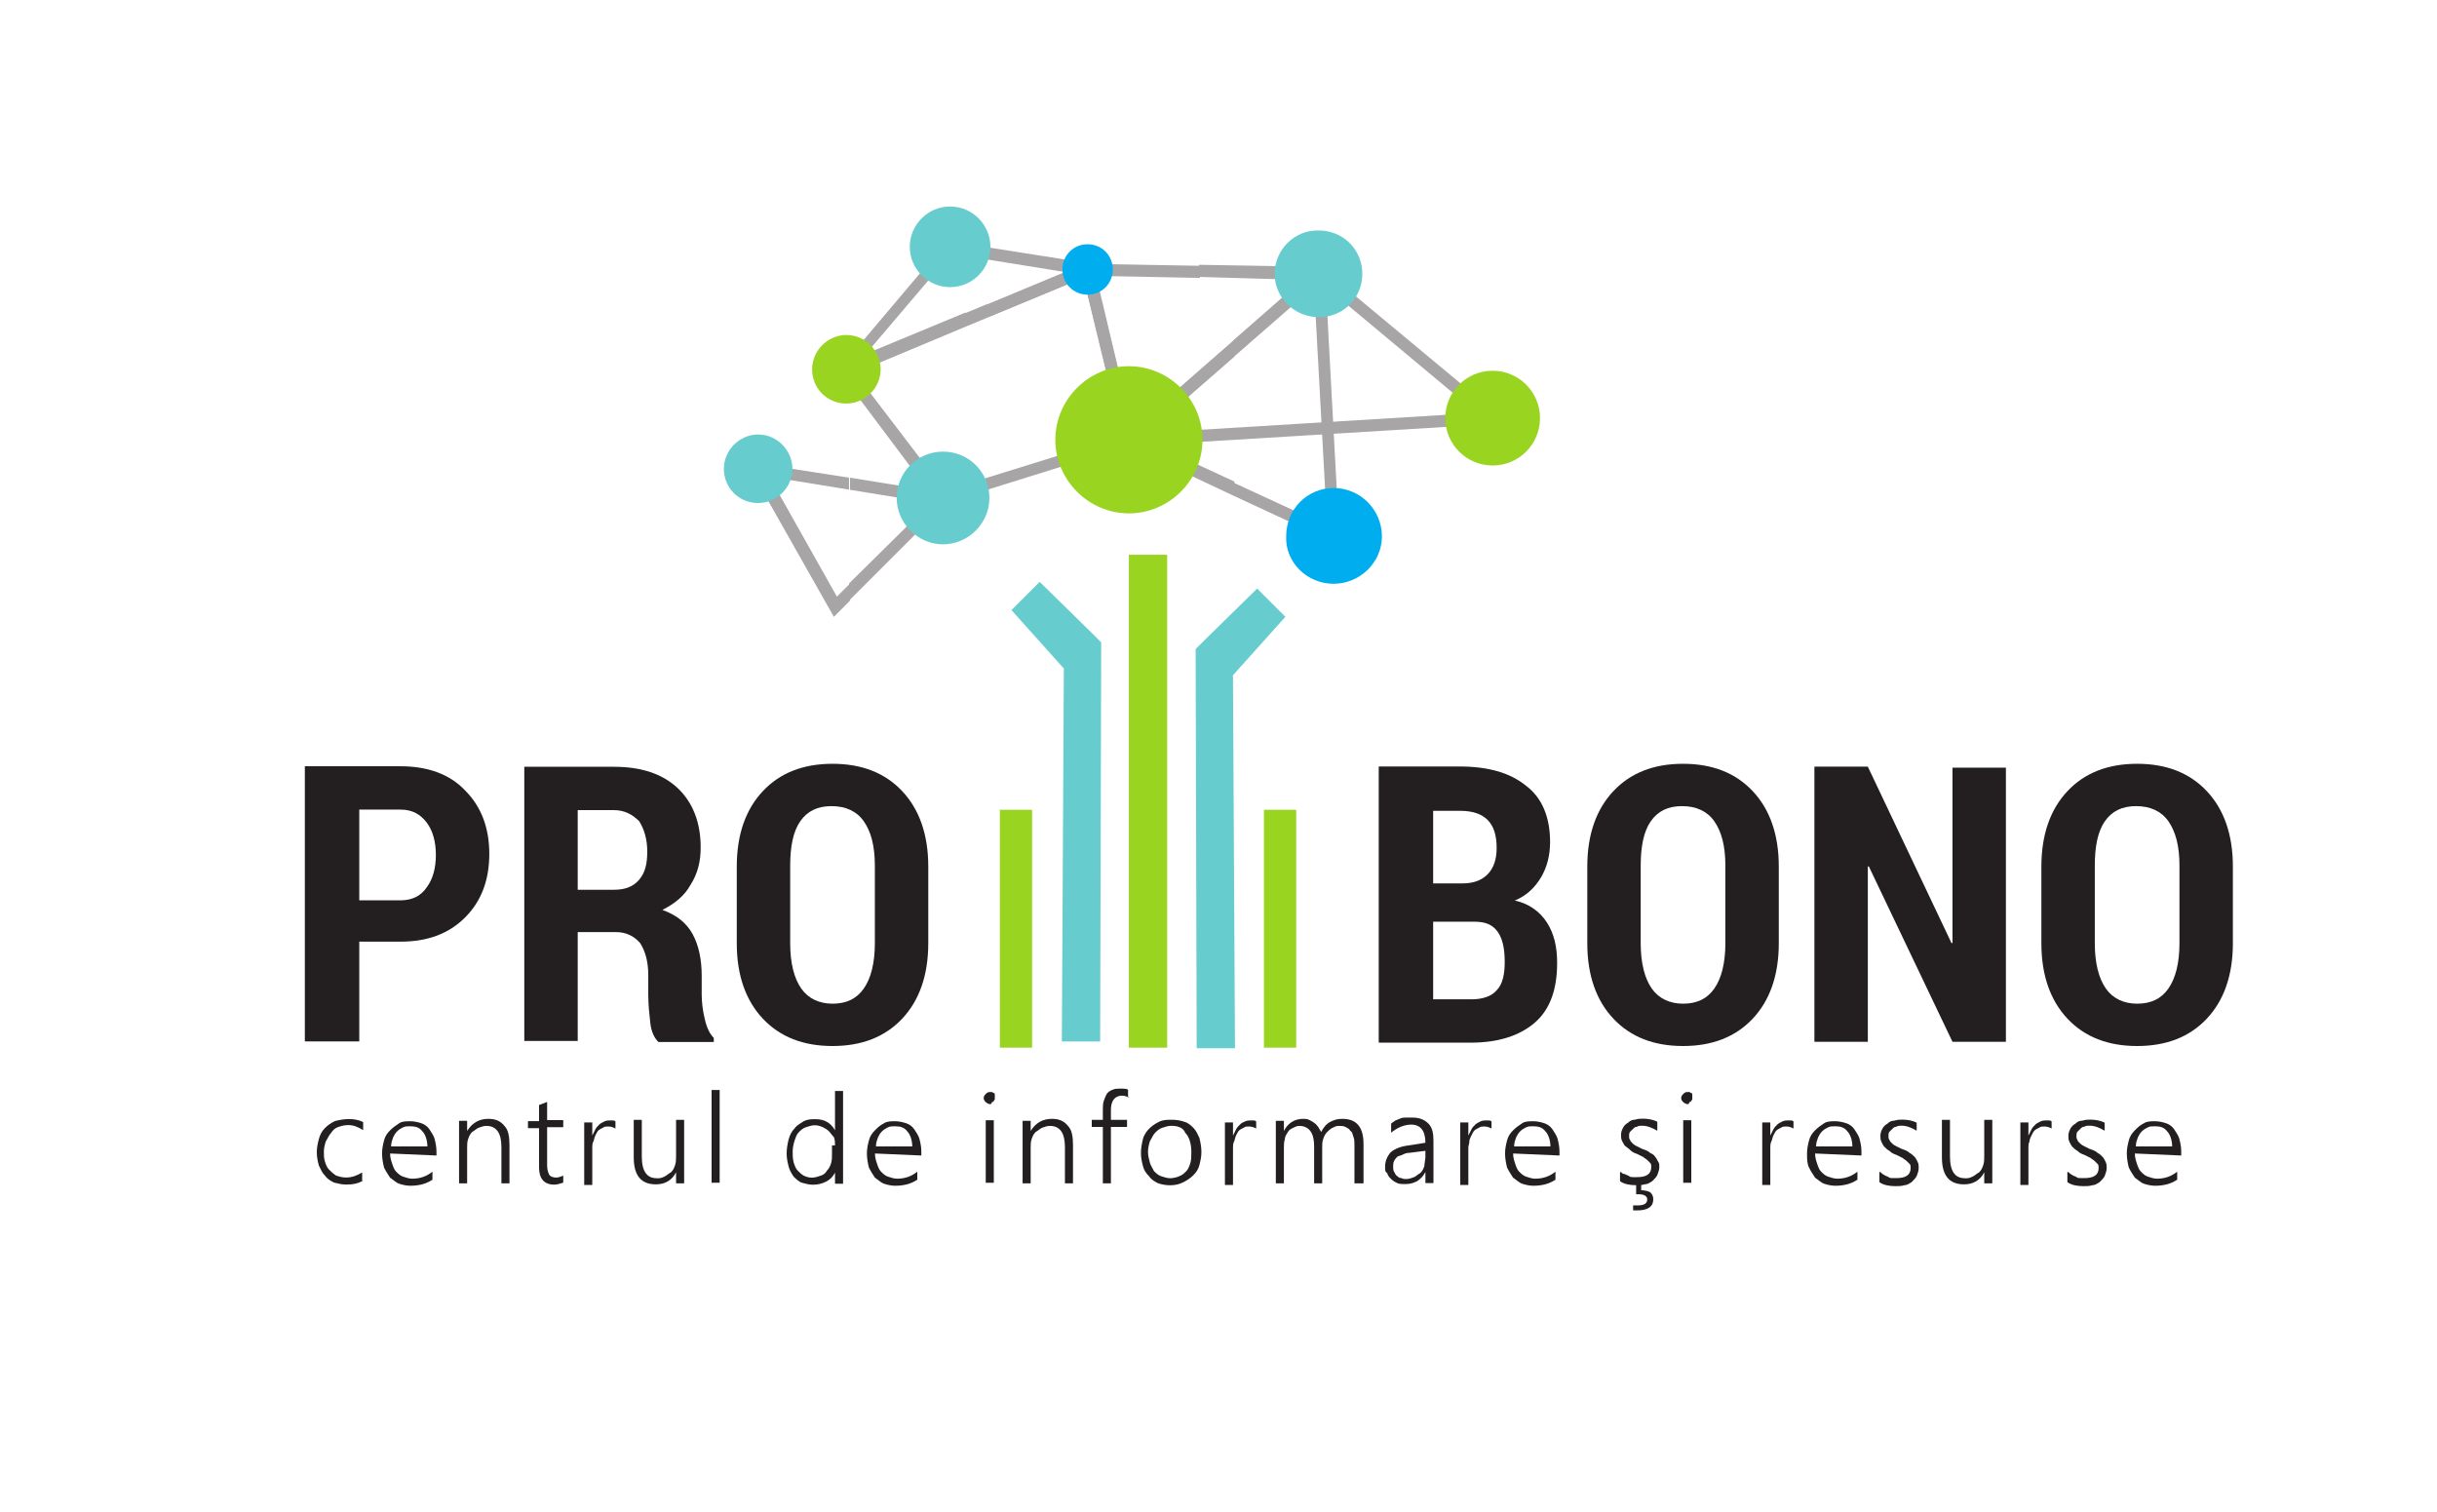 <?xml version="1.0" encoding="UTF-8"?>
<!-- Generator: Adobe Illustrator 26.0.2, SVG Export Plug-In . SVG Version: 6.00 Build 0)  -->
<svg xmlns:cc="http://creativecommons.org/ns#" xmlns:dc="http://purl.org/dc/elements/1.1/" xmlns:rdf="http://www.w3.org/1999/02/22-rdf-syntax-ns#" xmlns:svg="http://www.w3.org/2000/svg" xmlns="http://www.w3.org/2000/svg" xmlns:xlink="http://www.w3.org/1999/xlink" version="1.1" id="svg2" x="0px" y="0px" viewBox="0 0 322.3 200" style="enable-background:new 0 0 322.3 200;" xml:space="preserve">
<style type="text/css">
	.st0{fill:#99D420;}
	.st1{fill:#66CCCE;}
	.st2{fill:#A7A5A6;}
	.st3{clip-path:url(#SVGID_00000051359606861403902870000007343977731226763905_);}
	.st4{fill-rule:evenodd;clip-rule:evenodd;fill:#66CCCE;}
	.st5{fill-rule:evenodd;clip-rule:evenodd;fill:#99D420;}
	.st6{fill-rule:evenodd;clip-rule:evenodd;fill:#00ADEF;}
	.st7{fill:#231F20;}
</style>
<g id="g10" transform="matrix(1.333,0,0,-1.333,0,200)">
	<path id="path12" class="st0" d="M115.8,46.1H112v48.9h3.8V46.1z"></path>
	<path id="path14" class="st0" d="M102.4,46.1h-3.2v23.6h3.2V46.1z"></path>
	<path id="path16" class="st0" d="M128.6,46.1h-3.2v23.6h3.2V46.1z"></path>
	<g id="g18" transform="translate(216.128,88.846)">
		<path id="path20" class="st1" d="M-88.6,0l-5.2-5.8l0.2-37h-3.8l-0.1,38.3l0,1.3l0.9,0.9l5.2,5.1L-88.6,0z"></path>
	</g>
	<g id="g22" transform="translate(188.95,89.513)">
		<path id="path24" class="st1" d="M-88.6,0l5.2-5.8l-0.2-37h3.8l0.1,38.3l0,1.3l-0.9,0.9l-5.2,5.1L-88.6,0z"></path>
	</g>
	<g id="g26" transform="translate(172.933,101.446)">
		<path id="path28" class="st2" d="M-88.6,0l-8,1.3l6.7-11.9l1.3,1.3V-11l-1-1l-0.6-0.6l-0.4,0.7l-7.7,13.6l-0.6,1.1l1.2-0.2l9-1.4    V0z M-80.6-1.3l-8,1.3v1.2l9.3-1.5l1.2-0.2L-79-1.3l-9.7-9.7v1.7L-80.6-1.3z"></path>
	</g>
	<g id="g30" transform="translate(172.118,113.739)">
		<path id="path32" class="st2" d="M-88.6,0l10.3,12.2l0.2,0.3l0.3-0.1l1.5-0.2v-1.2l-1.4,0.2l-8.5-10l9.9,4.1V3.9l-11.7-4.9l-2.3-1    L-88.6,0z M-76.3,12.1l12.1-1.9l2.1-0.3L-64,9l-12.3-5.1v1.3l9.9,4.1l-9.9,1.6V12.1z"></path>
	</g>
	<g id="g34" transform="translate(182.387,101.291)">
		<path id="path36" class="st2" d="M-88.6,0l4.3,1.4V0.1l-4.4-1.4l-0.4-0.1l-0.3,0.3l-9.6,12.8l-0.5,0.6l0.7,0.3l14.4,6v-1.3    l-13.2-5.5L-88.6,0z M-84.3,1.4l13.2,4.1l-3.8,15.7l-9.4-3.9v1.3l9.6,4l0.6,0.3l0.2-0.7l4.1-16.9l0.1-0.5l-0.5-0.2l-14.1-4.4V1.4z    "></path>
	</g>
	<g id="g38" transform="translate(200.952,107.467)">
		<path id="path40" class="st2" d="M-88.6,0l6.6,5.8V4.2l-6.6-5.8l-0.7-0.6l-0.2,1l-4.1,16.9l-0.2,0.7l0.8,0l11.1-0.2v-1.2    l-10.3,0.2L-88.6,0z M-82,5.8l10.3,9L-82,15.1v1.2l11.9-0.2l1.5,0l-1.2-1L-82,4.2V5.8z"></path>
	</g>
	<g id="g42" transform="translate(218.731,106.872)">
		<path id="path44" class="st2" d="M-88.6,0l-18.1-1.1l-1.7-0.1l1.3,1.1l18.5,16.2v-1.6L-105,0.2l16.4,1V0z M-87.5,16.5l17.2-14.3    l1.2-1l-1.5-0.1l-18-1.1v1.2l16.4,1l-15.7,13.1l-0.7-0.6v1.6l0.3,0.3l0.4,0.3L-87.5,16.5z"></path>
	</g>
	<g id="g46" transform="translate(210.969,100.863)">
		<path id="path48" class="st2" d="M-88.6,0l-10.6,5l-0.8,0.4l0.7,0.6l10.8,9.4v-1.6l-9.3-8.1l9.3-4.3V0z M-79.5,22.1l1.4-26l0.1-1    l-0.9,0.4L-88.6,0v1.3l9.3-4.3l-1.3,23.8l-8-7v1.6l8.1,7.1l0.9,0.8L-79.5,22.1z"></path>
	</g>
	<g id="g50">
		<g>
			<defs>
				<rect id="SVGID_1_" x="-158.5" y="-25" width="558.7" height="200"></rect>
			</defs>
			<clipPath id="SVGID_00000083086805025135462850000003309833544029307311_">
				<use xlink:href="#SVGID_1_" style="overflow:visible;"></use>
			</clipPath>
			<g id="g52" style="clip-path:url(#SVGID_00000083086805025135462850000003309833544029307311_);">
				<g id="g58" transform="translate(163.819,100.131)">
					<path id="path60" class="st4" d="M-88.6,0c1.8,0,3.4,1.5,3.4,3.4c0,1.8-1.5,3.4-3.4,3.4S-92,5.2-92,3.4C-92,1.5-90.5,0-88.6,0"></path>
				</g>
				<g id="g62" transform="translate(172.573,110.002)">
					<path id="path64" class="st5" d="M-88.6,0c1.8,0,3.4,1.5,3.4,3.4c0,1.8-1.5,3.4-3.4,3.4S-92,5.2-92,3.4C-92,1.5-90.5,0-88.6,0"></path>
				</g>
				<g id="g66" transform="translate(182.165,96.033)">
					<path id="path68" class="st4" d="M-88.6,0c2.5,0,4.6,2.1,4.6,4.6c0,2.5-2,4.6-4.6,4.6s-4.6-2.1-4.6-4.6       C-93.2,2.1-91.1,0-88.6,0"></path>
				</g>
				<g id="g70" transform="translate(200.605,99.106)">
					<path id="path72" class="st5" d="M-88.6,0c4,0,7.3,3.3,7.3,7.3s-3.3,7.3-7.3,7.3c-4,0-7.3-3.3-7.3-7.3S-92.6,0-88.6,0"></path>
				</g>
				<g id="g74" transform="translate(196.507,120.805)">
					<path id="path76" class="st6" d="M-88.6,0c1.4,0,2.5,1.1,2.5,2.5c0,1.4-1.1,2.5-2.5,2.5c-1.4,0-2.5-1.1-2.5-2.5       C-91.1,1.1-90,0-88.6,0"></path>
				</g>
				<g id="g78" transform="translate(182.864,121.55)">
					<path id="path80" class="st4" d="M-88.6,0c2.2,0,4,1.8,4,4s-1.8,4-4,4s-4-1.8-4-4S-90.8,0-88.6,0"></path>
				</g>
				<g id="g82" transform="translate(219.463,118.569)">
					<path id="path84" class="st4" d="M-88.6,0c2.4,0,4.3,1.9,4.3,4.3c0,2.4-1.9,4.3-4.3,4.3C-91,8.7-93,6.7-93,4.3       C-93,1.9-91,0-88.6,0"></path>
				</g>
				<g id="g86" transform="translate(220.906,92.122)">
					<path id="path88" class="st6" d="M-88.6,0c2.6,0,4.8,2.1,4.8,4.7c0,2.6-2.1,4.8-4.8,4.8c-2.6,0-4.7-2.1-4.7-4.8       C-93.4,2.1-91.2,0-88.6,0"></path>
				</g>
				<g id="g90" transform="translate(236.691,103.856)">
					<path id="path92" class="st5" d="M-88.6,0c2.6,0,4.7,2.1,4.7,4.7s-2.1,4.7-4.7,4.7c-2.6,0-4.7-2.1-4.7-4.7S-91.2,0-88.6,0"></path>
				</g>
				<g id="g94" transform="translate(124.245,60.718)">
					<path id="path96" class="st7" d="M-88.6,0h4.1c1.1,0,2,0.4,2.6,1.3c0.6,0.8,0.9,1.9,0.9,3.2c0,1.3-0.3,2.4-0.9,3.2       C-82.5,8.5-83.3,9-84.5,9h-4.1V0z M-88.6-4.2V-14H-94v27.3h9.5c2.7,0,4.9-0.8,6.4-2.4c1.6-1.6,2.4-3.7,2.4-6.3       c0-2.6-0.8-4.7-2.4-6.3c-1.6-1.6-3.7-2.4-6.4-2.4H-88.6z"></path>
				</g>
				<g id="g98" transform="translate(145.918,61.766)">
					<path id="path100" class="st7" d="M-88.6,0h3.6c1.1,0,1.9,0.3,2.5,1c0.6,0.7,0.8,1.6,0.8,2.8c0,1.2-0.3,2.2-0.8,3       C-83.2,7.5-84,7.9-85,7.9h-3.6V0z M-88.6-4.2v-10.8h-5.3v27.2h8.9c2.7,0,4.8-0.7,6.3-2.1c1.5-1.4,2.3-3.4,2.3-5.9       c0-1.4-0.3-2.6-1-3.7C-78-0.6-79-1.4-80.2-2c1.4-0.5,2.4-1.3,3-2.4c0.6-1.1,0.9-2.5,0.9-4.1v-1.9c0-0.7,0.1-1.6,0.3-2.4       c0.2-0.9,0.5-1.5,0.9-1.9v-0.4h-5.5c-0.4,0.4-0.7,1-0.8,1.9c-0.1,0.9-0.2,1.8-0.2,2.8v1.9c0,1.4-0.3,2.4-0.8,3.2       c-0.6,0.7-1.4,1.1-2.4,1.1L-88.6-4.2z"></path>
				</g>
				<g id="g102" transform="translate(175.398,64.163)">
					<path id="path104" class="st7" d="M-88.6,0c0,2-0.4,3.4-1.1,4.4c-0.7,1-1.8,1.5-3.2,1.5c-1.4,0-2.4-0.5-3.1-1.5       c-0.7-1-1-2.5-1-4.4v-7.7c0-2,0.4-3.5,1.1-4.5c0.7-1,1.8-1.5,3.1-1.5c1.4,0,2.4,0.5,3.1,1.5c0.7,1,1.1,2.5,1.1,4.5V0z        M-83.3-7.7c0-3.2-0.9-5.7-2.6-7.5c-1.7-1.8-4-2.7-6.9-2.7c-2.9,0-5.2,0.9-6.9,2.7c-1.7,1.8-2.6,4.3-2.6,7.5v7.6       c0,3.2,0.9,5.7,2.6,7.5c1.7,1.8,4,2.7,6.9,2.7c2.9,0,5.2-0.9,6.9-2.7c1.7-1.8,2.6-4.3,2.6-7.5V-7.7z"></path>
				</g>
				<g id="g106" transform="translate(230.79,58.696)">
					<path id="path108" class="st7" d="M-88.6,0v-7.8h3.8c1.1,0,2,0.3,2.5,0.9c0.6,0.6,0.8,1.6,0.8,2.8c0,1.3-0.2,2.3-0.7,3       c-0.5,0.7-1.2,1-2.3,1H-88.6z M-88.6,3.7h2.9c1.1,0,1.9,0.3,2.5,0.9c0.6,0.6,0.9,1.5,0.9,2.6c0,1.3-0.3,2.2-0.9,2.8       c-0.6,0.6-1.5,0.9-2.7,0.9h-2.7V3.7z M-94-12v27.3h8c2.8,0,5-0.6,6.6-1.9c1.6-1.2,2.4-3.1,2.4-5.6c0-1.3-0.3-2.5-0.9-3.5       c-0.6-1-1.4-1.8-2.6-2.3c1.4-0.3,2.5-1.1,3.2-2.2c0.7-1.1,1-2.4,1-4c0-2.6-0.7-4.6-2.2-5.9c-1.5-1.3-3.6-2-6.4-2H-94z"></path>
				</g>
				<g id="g110" transform="translate(259.782,64.163)">
					<path id="path112" class="st7" d="M-88.6,0c0,2-0.4,3.4-1.1,4.4c-0.7,1-1.8,1.5-3.2,1.5c-1.4,0-2.4-0.5-3.1-1.5       c-0.7-1-1-2.5-1-4.4v-7.7c0-2,0.4-3.5,1.1-4.5c0.7-1,1.8-1.5,3.1-1.5c1.4,0,2.4,0.5,3.1,1.5c0.7,1,1.1,2.5,1.1,4.5V0z        M-83.3-7.7c0-3.2-0.9-5.7-2.6-7.5c-1.7-1.8-4-2.7-6.9-2.7c-2.9,0-5.2,0.9-6.9,2.7c-1.7,1.8-2.6,4.3-2.6,7.5v7.6       c0,3.2,0.9,5.7,2.6,7.5c1.7,1.8,4,2.7,6.9,2.7c2.9,0,5.2-0.9,6.9-2.7c1.7-1.8,2.6-4.3,2.6-7.5V-7.7z"></path>
				</g>
				<g id="g114" transform="translate(287.615,46.68)">
					<path id="path116" class="st7" d="M-88.6,0h-5.3l-8.3,17.4l-0.1,0V0h-5.3v27.3h5.3L-94,9.8l0.1,0v17.4h5.3V0z"></path>
				</g>
				<g id="g118" transform="translate(304.834,64.163)">
					<path id="path120" class="st7" d="M-88.6,0c0,2-0.4,3.4-1.1,4.4c-0.7,1-1.8,1.5-3.2,1.5c-1.4,0-2.4-0.5-3.1-1.5       c-0.7-1-1-2.5-1-4.4v-7.7c0-2,0.4-3.5,1.1-4.5c0.7-1,1.8-1.5,3.1-1.5c1.4,0,2.4,0.5,3.1,1.5c0.7,1,1.1,2.5,1.1,4.5V0z        M-83.3-7.7c0-3.2-0.9-5.7-2.6-7.5c-1.7-1.8-4-2.7-6.9-2.7c-2.9,0-5.2,0.9-6.9,2.7c-1.7,1.8-2.6,4.3-2.6,7.5v7.6       c0,3.2,0.9,5.7,2.6,7.5c1.7,1.8,4,2.7,6.9,2.7c2.9,0,5.2-0.9,6.9-2.7c1.7-1.8,2.6-4.3,2.6-7.5V-7.7z"></path>
				</g>
				<g id="g122" transform="translate(124.631,32.919)">
					<path id="path124" class="st7" d="M-88.6,0c-0.5-0.3-1-0.4-1.7-0.4c-0.4,0-0.8,0.1-1.2,0.2c-0.4,0.2-0.7,0.4-0.9,0.7       c-0.3,0.3-0.4,0.6-0.6,1c-0.1,0.4-0.2,0.8-0.2,1.3c0,0.5,0.1,0.9,0.2,1.3c0.1,0.4,0.3,0.8,0.6,1.1c0.3,0.3,0.6,0.5,1,0.7       C-91,6-90.5,6.1-90,6.1c0.5,0,1-0.1,1.4-0.3V5c-0.5,0.3-0.9,0.5-1.5,0.5c-0.4,0-0.7-0.1-1-0.2c-0.3-0.1-0.5-0.3-0.7-0.6       c-0.2-0.2-0.3-0.5-0.5-0.8c-0.1-0.3-0.2-0.7-0.2-1c0-0.3,0-0.7,0.1-1c0.1-0.3,0.2-0.6,0.4-0.8c0.2-0.2,0.4-0.4,0.7-0.6       c0.3-0.1,0.6-0.2,1-0.2c0.6,0,1.1,0.2,1.6,0.5V0z"></path>
				</g>
				<g id="g126" transform="translate(131.004,36.301)">
					<path id="path128" class="st7" d="M-88.6,0c0,0.6-0.2,1.2-0.5,1.5C-89.4,1.9-89.8,2-90.3,2c-0.3,0-0.5,0-0.7-0.1       c-0.2-0.1-0.4-0.2-0.6-0.4c-0.2-0.2-0.3-0.4-0.4-0.6c-0.1-0.3-0.2-0.5-0.2-0.9H-88.6z M-92.3-0.7c0-0.4,0.1-0.7,0.2-1       c0.1-0.3,0.2-0.6,0.4-0.8c0.2-0.2,0.4-0.4,0.7-0.5c0.3-0.1,0.6-0.2,0.9-0.2c0.7,0,1.4,0.2,2,0.7v-0.8c-0.6-0.4-1.3-0.6-2.2-0.6       c-0.4,0-0.8,0.1-1.1,0.2c-0.3,0.1-0.6,0.4-0.9,0.6c-0.2,0.3-0.4,0.6-0.6,1c-0.1,0.4-0.2,0.9-0.2,1.4c0,0.5,0.1,0.9,0.2,1.3       c0.1,0.4,0.3,0.7,0.6,1s0.6,0.5,0.9,0.7c0.3,0.2,0.7,0.2,1.1,0.2c0.4,0,0.8-0.1,1.1-0.2c0.3-0.1,0.6-0.3,0.8-0.6       c0.2-0.3,0.4-0.6,0.5-0.9c0.1-0.4,0.2-0.8,0.2-1.3v-0.4L-92.3-0.7z"></path>
				</g>
				<g id="g130" transform="translate(138.347,32.639)">
					<path id="path132" class="st7" d="M-88.6,0v3.6c0,1.4-0.5,2.1-1.5,2.1c-0.3,0-0.5-0.1-0.8-0.2c-0.2-0.1-0.4-0.3-0.6-0.4       c-0.2-0.2-0.3-0.4-0.4-0.7c-0.1-0.3-0.1-0.5-0.1-0.9V0h-0.8v6.2h0.8V5.2h0c0.5,0.8,1.2,1.2,2.1,1.2c0.7,0,1.2-0.2,1.6-0.7       c0.4-0.4,0.5-1.1,0.5-1.9V0H-88.6z"></path>
				</g>
				<g id="g134" transform="translate(144.482,32.712)">
					<path id="path136" class="st7" d="M-88.6,0c-0.3-0.1-0.6-0.2-0.9-0.2c-1,0-1.5,0.6-1.5,1.7v3.9h-1.1v0.7h1.1v1.6l0.8,0.3V6.2       h1.6V5.5h-1.6V1.7c0-0.4,0.1-0.7,0.2-0.9c0.1-0.2,0.4-0.3,0.7-0.3c0.2,0,0.5,0.1,0.7,0.2V0z"></path>
				</g>
				<g id="g138" transform="translate(149.662,38.08)">
					<path id="path140" class="st7" d="M-88.6,0c-0.2,0.1-0.4,0.2-0.7,0.2c-0.2,0-0.4,0-0.5-0.1C-90,0-90.2-0.1-90.3-0.2       c-0.1-0.1-0.2-0.3-0.3-0.5c-0.1-0.2-0.1-0.4-0.2-0.6c-0.1-0.2-0.1-0.4-0.1-0.6c0-0.2,0-0.4,0-0.6v-3.1h-0.8v6.2h0.8v-1.3h0       c0.1,0.2,0.2,0.4,0.3,0.6c0.1,0.2,0.2,0.3,0.4,0.5c0.1,0.1,0.3,0.2,0.5,0.3c0.2,0.1,0.4,0.1,0.5,0.1c0.1,0,0.2,0,0.3,0       c0.1,0,0.2,0,0.3-0.1V0z"></path>
				</g>
				<g id="g142" transform="translate(155.676,32.639)">
					<path id="path144" class="st7" d="M-88.6,0v1.1h0c-0.4-0.8-1.1-1.2-2-1.2c-1.5,0-2.2,0.9-2.2,2.7v3.7h0.8V2.7       c0-0.7,0.1-1.3,0.4-1.7c0.3-0.4,0.7-0.5,1.2-0.5c0.3,0,0.5,0.1,0.7,0.2c0.2,0.1,0.4,0.3,0.6,0.4c0.2,0.2,0.3,0.4,0.4,0.7       c0.1,0.3,0.1,0.6,0.1,0.9v3.6h0.8V0H-88.6z"></path>
				</g>
				<path id="path146" class="st7" d="M70.6,41.9h0.8v-9.2h-0.8V41.9z"></path>
				<g id="g148" transform="translate(171.445,36.403)">
					<path id="path150" class="st7" d="M-88.6,0c0,0.3,0,0.5-0.1,0.8C-88.9,1-89,1.2-89.2,1.4c-0.2,0.2-0.4,0.3-0.6,0.4       c-0.2,0.1-0.5,0.2-0.8,0.2c-0.3,0-0.6-0.1-0.9-0.2s-0.5-0.3-0.7-0.5c-0.2-0.2-0.3-0.5-0.4-0.8c-0.1-0.3-0.2-0.7-0.2-1.1       c0-0.4,0-0.7,0.1-1.1c0.1-0.3,0.2-0.6,0.4-0.8c0.2-0.2,0.4-0.4,0.6-0.5c0.2-0.1,0.5-0.2,0.8-0.2c0.3,0,0.6,0.1,0.9,0.2       c0.3,0.1,0.5,0.3,0.6,0.5c0.2,0.2,0.3,0.4,0.4,0.7c0.1,0.3,0.1,0.6,0.1,0.9V0z M-88.6-3.8v1.1h0c-0.2-0.4-0.5-0.7-0.9-0.9       s-0.8-0.3-1.3-0.3c-0.4,0-0.7,0.1-1.1,0.2c-0.3,0.1-0.6,0.4-0.8,0.6c-0.2,0.3-0.4,0.6-0.5,1c-0.1,0.4-0.2,0.8-0.2,1.3       c0,0.5,0.1,1,0.2,1.4c0.1,0.4,0.3,0.8,0.6,1.1c0.2,0.3,0.6,0.5,0.9,0.7c0.4,0.2,0.7,0.2,1.2,0.2c0.9,0,1.5-0.4,1.9-1.1h0v3.9       h0.8v-9.2L-88.6-3.8z"></path>
				</g>
				<g id="g152" transform="translate(179.109,36.301)">
					<path id="path154" class="st7" d="M-88.6,0c0,0.6-0.2,1.2-0.5,1.5C-89.4,1.9-89.8,2-90.3,2c-0.3,0-0.5,0-0.7-0.1       c-0.2-0.1-0.4-0.2-0.6-0.4c-0.2-0.2-0.3-0.4-0.4-0.6c-0.1-0.3-0.2-0.5-0.2-0.9H-88.6z M-92.3-0.7c0-0.4,0.1-0.7,0.2-1       c0.1-0.3,0.2-0.6,0.4-0.8c0.2-0.2,0.4-0.4,0.7-0.5c0.3-0.1,0.6-0.2,0.9-0.2c0.7,0,1.4,0.2,2,0.7v-0.8c-0.6-0.4-1.3-0.6-2.2-0.6       c-0.4,0-0.8,0.1-1.1,0.2c-0.3,0.1-0.6,0.4-0.9,0.6c-0.2,0.3-0.4,0.6-0.6,1c-0.1,0.4-0.2,0.9-0.2,1.4c0,0.5,0.1,0.9,0.2,1.3       c0.1,0.4,0.3,0.7,0.6,1c0.3,0.3,0.5,0.5,0.9,0.7c0.3,0.2,0.7,0.2,1.1,0.2c0.4,0,0.8-0.1,1.1-0.2c0.3-0.1,0.6-0.3,0.8-0.6       c0.2-0.3,0.4-0.6,0.5-0.9c0.1-0.4,0.2-0.8,0.2-1.3v-0.4L-92.3-0.7z"></path>
				</g>
				<path id="path156" class="st7" d="M97.8,38.9h0.8v-6.2h-0.8V38.9z M98.2,40.5c-0.1,0-0.3,0.1-0.4,0.2c-0.1,0.1-0.2,0.2-0.2,0.4      c0,0.2,0.1,0.3,0.2,0.4c0.1,0.1,0.2,0.2,0.4,0.2c0.1,0,0.2,0,0.2,0c0.1,0,0.1-0.1,0.2-0.1s0.1-0.1,0.1-0.2c0-0.1,0-0.1,0-0.2      c0-0.1,0-0.2,0-0.2c0-0.1-0.1-0.1-0.1-0.2c-0.1-0.1-0.1-0.1-0.2-0.1C98.4,40.5,98.3,40.5,98.2,40.5"></path>
				<g id="g158" transform="translate(194.257,32.639)">
					<path id="path160" class="st7" d="M-88.6,0v3.6c0,1.4-0.5,2.1-1.5,2.1c-0.3,0-0.5-0.1-0.8-0.2c-0.2-0.1-0.4-0.3-0.6-0.4       c-0.2-0.2-0.3-0.4-0.4-0.7c-0.1-0.3-0.1-0.5-0.1-0.9V0h-0.8v6.2h0.8V5.2h0c0.5,0.8,1.2,1.2,2.1,1.2c0.7,0,1.2-0.2,1.6-0.7       c0.4-0.4,0.5-1.1,0.5-1.9V0H-88.6z"></path>
				</g>
				<g id="g162" transform="translate(200.619,41.138)">
					<path id="path164" class="st7" d="M-88.6,0c-0.2,0.1-0.4,0.2-0.7,0.2c-0.7,0-1.1-0.5-1.1-1.4v-1h1.6v-0.7h-1.6v-5.6h-0.8v5.6       h-1.1v0.7h1.1v1c0,0.3,0,0.6,0.1,0.9s0.2,0.5,0.3,0.7c0.2,0.2,0.3,0.3,0.6,0.4c0.2,0.1,0.5,0.1,0.8,0.1c0.3,0,0.5,0,0.7-0.1V0z       "></path>
				</g>
				<g id="g166" transform="translate(204.798,38.348)">
					<path id="path168" class="st7" d="M-88.6,0c-0.3,0-0.6-0.1-0.9-0.2c-0.3-0.1-0.5-0.3-0.7-0.5c-0.2-0.2-0.3-0.5-0.5-0.8       c-0.1-0.3-0.2-0.7-0.2-1.1c0-0.4,0.1-0.7,0.2-1.1c0.1-0.3,0.3-0.6,0.4-0.8c0.2-0.2,0.4-0.4,0.7-0.5c0.3-0.1,0.6-0.2,0.9-0.2       c0.3,0,0.7,0.1,0.9,0.2c0.3,0.1,0.5,0.3,0.7,0.5c0.2,0.2,0.3,0.5,0.4,0.8c0.1,0.3,0.1,0.7,0.1,1.1c0,0.8-0.2,1.5-0.6,1.9       C-87.4-0.2-87.9,0-88.6,0 M-88.7-5.9c-0.5,0-0.9,0.1-1.2,0.2c-0.4,0.2-0.7,0.4-0.9,0.7c-0.3,0.3-0.5,0.6-0.6,1       c-0.1,0.4-0.2,0.8-0.2,1.3c0,0.5,0.1,1,0.2,1.4c0.1,0.4,0.4,0.8,0.6,1c0.3,0.3,0.6,0.5,1,0.7c0.4,0.2,0.8,0.2,1.3,0.2       c0.5,0,0.9-0.1,1.2-0.2c0.4-0.1,0.7-0.4,0.9-0.6c0.3-0.3,0.4-0.6,0.6-1c0.1-0.4,0.2-0.9,0.2-1.4c0-0.5-0.1-0.9-0.2-1.3       c-0.1-0.4-0.3-0.7-0.6-1c-0.3-0.3-0.6-0.5-1-0.7C-87.8-5.8-88.2-5.9-88.7-5.9"></path>
				</g>
				<g id="g170" transform="translate(213.231,38.08)">
					<path id="path172" class="st7" d="M-88.6,0c-0.2,0.1-0.4,0.2-0.7,0.2c-0.2,0-0.4,0-0.5-0.1C-90,0-90.2-0.1-90.3-0.2       s-0.2-0.3-0.3-0.5s-0.1-0.4-0.2-0.6c-0.1-0.2-0.1-0.4-0.1-0.6c0-0.2,0-0.4,0-0.6v-3.1h-0.8v6.2h0.8v-1.3h0       c0.1,0.2,0.2,0.4,0.3,0.6c0.1,0.2,0.2,0.3,0.4,0.5s0.3,0.2,0.5,0.3c0.2,0.1,0.4,0.1,0.5,0.1c0.1,0,0.2,0,0.3,0       c0.1,0,0.2,0,0.3-0.1V0z"></path>
				</g>
				<g id="g174" transform="translate(222.981,32.639)">
					<path id="path176" class="st7" d="M-88.6,0v3.7c0,0.4,0,0.7-0.1,0.9c-0.1,0.3-0.1,0.5-0.3,0.6c-0.1,0.2-0.3,0.3-0.5,0.4       c-0.2,0.1-0.4,0.1-0.7,0.1c-0.2,0-0.4-0.1-0.6-0.2c-0.2-0.1-0.4-0.3-0.5-0.4c-0.2-0.2-0.3-0.4-0.4-0.7       c-0.1-0.3-0.1-0.5-0.1-0.8V0h-0.8v3.7c0,1.3-0.5,2-1.5,2c-0.2,0-0.4-0.1-0.6-0.2c-0.2-0.1-0.4-0.2-0.5-0.4       c-0.1-0.2-0.3-0.4-0.3-0.7c-0.1-0.3-0.1-0.6-0.1-0.9V0h-0.8v6.2h0.8v-1h0c0.4,0.8,1.1,1.2,1.9,1.2c0.2,0,0.4,0,0.6-0.1       c0.2-0.1,0.4-0.2,0.5-0.3c0.2-0.1,0.3-0.3,0.4-0.4c0.1-0.2,0.2-0.3,0.3-0.5c0.2,0.4,0.5,0.8,0.9,1c0.4,0.2,0.7,0.3,1.2,0.3       c1.4,0,2.1-0.8,2.1-2.5V0H-88.6z"></path>
				</g>
				<g id="g178" transform="translate(228.421,35.666)">
					<path id="path180" class="st7" d="M-88.6,0c-0.3,0-0.5-0.1-0.7-0.2c-0.2-0.1-0.4-0.1-0.5-0.2c-0.1-0.1-0.2-0.2-0.3-0.4       c-0.1-0.2-0.1-0.3-0.1-0.6c0-0.2,0-0.3,0.1-0.5c0.1-0.1,0.1-0.3,0.3-0.4c0.1-0.1,0.2-0.2,0.4-0.2c0.2-0.1,0.3-0.1,0.5-0.1       c0.3,0,0.5,0.1,0.8,0.2c0.2,0.1,0.4,0.3,0.6,0.4c0.2,0.2,0.3,0.4,0.4,0.7C-87.1-1-87-0.7-87-0.4v0.6L-88.6,0z M-87-3v1.1h0       c-0.2-0.4-0.5-0.7-0.8-0.9c-0.4-0.2-0.7-0.3-1.2-0.3c-0.3,0-0.6,0-0.8,0.1c-0.2,0.1-0.4,0.2-0.6,0.4c-0.2,0.2-0.3,0.3-0.4,0.6       C-91-1.9-91-1.7-91-1.4c0,0.6,0.2,1,0.5,1.4c0.3,0.3,0.9,0.6,1.6,0.7l1.9,0.3c0,1.2-0.5,1.8-1.4,1.8c-0.7,0-1.4-0.3-2-0.8v0.9       c0.1,0.1,0.3,0.2,0.4,0.3c0.2,0.1,0.3,0.1,0.5,0.2c0.2,0.1,0.4,0.1,0.6,0.1c0.2,0,0.4,0,0.6,0c0.7,0,1.2-0.2,1.6-0.6       c0.4-0.4,0.5-1,0.5-1.7V-3L-87-3z"></path>
				</g>
				<g id="g182" transform="translate(236.58,38.08)">
					<path id="path184" class="st7" d="M-88.6,0c-0.2,0.1-0.4,0.2-0.7,0.2c-0.2,0-0.4,0-0.5-0.1C-90,0-90.2-0.1-90.3-0.2       c-0.1-0.1-0.2-0.3-0.3-0.5s-0.2-0.4-0.2-0.6c0-0.2-0.1-0.4-0.1-0.6c0-0.2,0-0.4,0-0.6v-3.1h-0.8v6.2h0.8v-1.3h0       c0.1,0.2,0.2,0.4,0.3,0.6c0.1,0.2,0.2,0.3,0.4,0.5c0.1,0.1,0.3,0.2,0.5,0.3c0.2,0.1,0.4,0.1,0.5,0.1c0.1,0,0.2,0,0.3,0       c0.1,0,0.2,0,0.3-0.1V0z"></path>
				</g>
				<g id="g186" transform="translate(242.423,36.301)">
					<path id="path188" class="st7" d="M-88.6,0c0,0.6-0.2,1.2-0.5,1.5C-89.4,1.9-89.8,2-90.3,2c-0.3,0-0.5,0-0.7-0.1       c-0.2-0.1-0.4-0.2-0.6-0.4c-0.2-0.2-0.3-0.4-0.4-0.6c-0.1-0.3-0.2-0.5-0.2-0.9H-88.6z M-92.3-0.7c0-0.4,0.1-0.7,0.2-1       c0.1-0.3,0.2-0.6,0.4-0.8c0.2-0.2,0.4-0.4,0.7-0.5c0.3-0.1,0.6-0.2,0.9-0.2c0.7,0,1.4,0.2,2,0.7v-0.8c-0.6-0.4-1.3-0.6-2.2-0.6       c-0.4,0-0.8,0.1-1.1,0.2c-0.3,0.1-0.6,0.4-0.9,0.6c-0.2,0.3-0.4,0.6-0.6,1c-0.1,0.4-0.2,0.9-0.2,1.4c0,0.5,0.1,0.9,0.2,1.3       c0.1,0.4,0.3,0.7,0.6,1s0.6,0.5,0.9,0.7c0.3,0.2,0.7,0.2,1.1,0.2c0.4,0,0.8-0.1,1.1-0.2c0.3-0.1,0.6-0.3,0.8-0.6       c0.2-0.3,0.4-0.6,0.5-0.9c0.1-0.4,0.2-0.8,0.2-1.3v-0.4L-92.3-0.7z"></path>
				</g>
				<g id="g190" transform="translate(252.629,31.055)">
					<path id="path192" class="st7" d="M-88.6,0c0-0.7-0.5-1.1-1.6-1.1c-0.2,0-0.3,0-0.4,0v0.5c0.2,0,0.3,0,0.5,0       c0.6,0,0.9,0.2,0.9,0.6c0,0.3-0.3,0.5-0.8,0.5c0,0-0.1,0-0.1,0c0,0-0.1,0-0.2,0v1.1h0.5V0.9c0.4,0,0.7-0.1,0.9-0.2       C-88.7,0.5-88.6,0.3-88.6,0 M-91.8,2.7c0.1-0.1,0.2-0.2,0.4-0.2c0.1-0.1,0.3-0.1,0.4-0.2c0.1-0.1,0.3-0.1,0.4-0.1       c0.1,0,0.3,0,0.4,0c0.9,0,1.4,0.3,1.4,1c0,0.2,0,0.3-0.1,0.4c-0.1,0.1-0.2,0.2-0.3,0.3c-0.1,0.1-0.3,0.2-0.4,0.3       c-0.2,0.1-0.4,0.2-0.6,0.3c-0.3,0.1-0.5,0.2-0.7,0.4s-0.4,0.3-0.5,0.4c-0.1,0.1-0.2,0.3-0.3,0.5c-0.1,0.2-0.1,0.4-0.1,0.6       c0,0.3,0.1,0.5,0.2,0.7c0.1,0.2,0.3,0.4,0.5,0.5c0.2,0.2,0.4,0.3,0.7,0.3c0.3,0.1,0.5,0.1,0.8,0.1c0.5,0,1-0.1,1.4-0.3V6.8       c-0.5,0.3-1,0.5-1.5,0.5c-0.2,0-0.4,0-0.5-0.1c-0.2,0-0.3-0.1-0.4-0.2c-0.1-0.1-0.2-0.2-0.3-0.3C-91,6.6-91,6.4-91,6.3       c0-0.2,0-0.3,0.1-0.4c0-0.1,0.1-0.2,0.2-0.3c0.1-0.1,0.2-0.2,0.4-0.3c0.2-0.1,0.4-0.2,0.6-0.3c0.3-0.1,0.6-0.2,0.8-0.4       c0.2-0.1,0.4-0.2,0.5-0.4c0.1-0.1,0.2-0.3,0.3-0.5C-88,3.6-88,3.4-88,3.2c0-0.3-0.1-0.5-0.2-0.8c-0.1-0.2-0.3-0.4-0.5-0.6       c-0.2-0.1-0.4-0.3-0.7-0.3c-0.3-0.1-0.6-0.1-0.9-0.1c-0.6,0-1.2,0.1-1.6,0.4V2.7z"></path>
				</g>
				<path id="path194" class="st7" d="M167,38.9h0.8v-6.2H167V38.9z M167.4,40.5c-0.1,0-0.3,0.1-0.4,0.2c-0.1,0.1-0.2,0.2-0.2,0.4      c0,0.2,0.1,0.3,0.2,0.4c0.1,0.1,0.2,0.2,0.4,0.2c0.1,0,0.2,0,0.2,0c0.1,0,0.1-0.1,0.2-0.1s0.1-0.1,0.1-0.2c0-0.1,0-0.1,0-0.2      c0-0.1,0-0.2,0-0.2c0-0.1-0.1-0.1-0.1-0.2c-0.1-0.1-0.1-0.1-0.2-0.1C167.6,40.5,167.5,40.5,167.4,40.5"></path>
				<g id="g196" transform="translate(266.54,38.08)">
					<path id="path198" class="st7" d="M-88.6,0c-0.2,0.1-0.4,0.2-0.7,0.2c-0.2,0-0.4,0-0.5-0.1C-90,0-90.2-0.1-90.3-0.2       c-0.1-0.1-0.2-0.3-0.3-0.5s-0.1-0.4-0.2-0.6c-0.1-0.2-0.1-0.4-0.1-0.6c0-0.2,0-0.4,0-0.6v-3.1h-0.8v6.2h0.8v-1.3h0       c0.1,0.2,0.2,0.4,0.3,0.6c0.1,0.2,0.2,0.3,0.4,0.5c0.1,0.1,0.3,0.2,0.5,0.3c0.2,0.1,0.4,0.1,0.5,0.1c0.1,0,0.2,0,0.3,0       c0.1,0,0.2,0,0.3-0.1V0z"></path>
				</g>
				<g id="g200" transform="translate(272.383,36.301)">
					<path id="path202" class="st7" d="M-88.6,0c0,0.6-0.2,1.2-0.5,1.5C-89.4,1.9-89.8,2-90.3,2c-0.3,0-0.5,0-0.7-0.1       c-0.2-0.1-0.4-0.2-0.6-0.4c-0.2-0.2-0.3-0.4-0.4-0.6c-0.1-0.3-0.2-0.5-0.2-0.9H-88.6z M-92.3-0.7c0-0.4,0.1-0.7,0.2-1       c0.1-0.3,0.2-0.6,0.4-0.8c0.2-0.2,0.4-0.4,0.7-0.5c0.3-0.1,0.6-0.2,0.9-0.2c0.7,0,1.4,0.2,2,0.7v-0.8c-0.6-0.4-1.3-0.6-2.2-0.6       c-0.4,0-0.8,0.1-1.1,0.2c-0.3,0.1-0.6,0.4-0.9,0.6c-0.2,0.3-0.4,0.6-0.6,1s-0.2,0.9-0.2,1.4c0,0.5,0.1,0.9,0.2,1.3       c0.1,0.4,0.3,0.7,0.6,1s0.6,0.5,0.9,0.7c0.3,0.2,0.7,0.2,1.1,0.2c0.4,0,0.8-0.1,1.1-0.2c0.3-0.1,0.6-0.3,0.8-0.6       c0.2-0.3,0.4-0.6,0.5-0.9c0.1-0.4,0.2-0.8,0.2-1.3v-0.4L-92.3-0.7z"></path>
				</g>
				<g id="g204" transform="translate(275.162,33.76)">
					<path id="path206" class="st7" d="M-88.6,0c0.1-0.1,0.2-0.2,0.4-0.3c0.1-0.1,0.3-0.1,0.4-0.2c0.1-0.1,0.3-0.1,0.4-0.1       c0.1,0,0.3,0,0.4,0c0.9,0,1.4,0.3,1.4,1c0,0.2,0,0.3-0.1,0.4c-0.1,0.1-0.2,0.2-0.3,0.3c-0.1,0.1-0.3,0.2-0.4,0.3       c-0.2,0.1-0.4,0.2-0.6,0.3c-0.3,0.1-0.5,0.2-0.7,0.4c-0.2,0.1-0.4,0.3-0.5,0.4c-0.1,0.1-0.2,0.3-0.3,0.5       c-0.1,0.2-0.1,0.4-0.1,0.6c0,0.3,0.1,0.5,0.2,0.7c0.1,0.2,0.3,0.4,0.5,0.5c0.2,0.2,0.4,0.3,0.7,0.3c0.3,0.1,0.5,0.1,0.8,0.1       c0.5,0,1-0.1,1.4-0.3V4.1c-0.5,0.3-1,0.5-1.5,0.5c-0.2,0-0.4,0-0.5-0.1c-0.2,0-0.3-0.1-0.4-0.2c-0.1-0.1-0.2-0.2-0.3-0.3       c-0.1-0.1-0.1-0.3-0.1-0.4c0-0.2,0-0.3,0.1-0.4c0-0.1,0.1-0.2,0.2-0.3c0.1-0.1,0.2-0.2,0.4-0.3c0.2-0.1,0.4-0.2,0.6-0.3       c0.3-0.1,0.6-0.2,0.8-0.4c0.2-0.1,0.4-0.3,0.5-0.4c0.1-0.1,0.2-0.3,0.3-0.5c0.1-0.2,0.1-0.4,0.1-0.6c0-0.3-0.1-0.5-0.2-0.8       c-0.1-0.2-0.3-0.4-0.5-0.6c-0.2-0.1-0.4-0.3-0.7-0.3c-0.3-0.1-0.6-0.1-0.9-0.1c-0.6,0-1.2,0.1-1.6,0.4V0z"></path>
				</g>
				<g id="g208" transform="translate(285.465,32.639)">
					<path id="path210" class="st7" d="M-88.6,0v1.1h0c-0.4-0.8-1.1-1.2-2-1.2c-1.5,0-2.2,0.9-2.2,2.7v3.7h0.8V2.7       c0-0.7,0.1-1.3,0.4-1.7s0.7-0.5,1.2-0.5c0.3,0,0.5,0.1,0.7,0.2c0.2,0.1,0.4,0.3,0.6,0.4c0.2,0.2,0.3,0.4,0.4,0.7       c0.1,0.3,0.1,0.6,0.1,0.9v3.6h0.8V0H-88.6z"></path>
				</g>
				<g id="g212" transform="translate(292.149,38.08)">
					<path id="path214" class="st7" d="M-88.6,0c-0.2,0.1-0.4,0.2-0.7,0.2c-0.2,0-0.4,0-0.5-0.1C-90,0-90.2-0.1-90.3-0.2       s-0.2-0.3-0.3-0.5c-0.1-0.2-0.2-0.4-0.2-0.6c-0.1-0.2-0.1-0.4-0.1-0.6c0-0.2,0-0.4,0-0.6v-3.1h-0.8v6.2h0.8v-1.3h0       c0.1,0.2,0.2,0.4,0.3,0.6c0.1,0.2,0.2,0.3,0.4,0.5c0.1,0.1,0.3,0.2,0.5,0.3c0.2,0.1,0.4,0.1,0.5,0.1c0.1,0,0.2,0,0.3,0       c0.1,0,0.2,0,0.3-0.1V0z"></path>
				</g>
				<g id="g216" transform="translate(293.813,33.76)">
					<path id="path218" class="st7" d="M-88.6,0c0.1-0.1,0.2-0.2,0.4-0.3c0.1-0.1,0.3-0.1,0.4-0.2c0.1-0.1,0.3-0.1,0.4-0.1       c0.1,0,0.3,0,0.4,0c0.9,0,1.4,0.3,1.4,1c0,0.2,0,0.3-0.1,0.4c-0.1,0.1-0.2,0.2-0.3,0.3c-0.1,0.1-0.3,0.2-0.4,0.3       c-0.2,0.1-0.4,0.2-0.6,0.3c-0.3,0.1-0.5,0.2-0.7,0.4c-0.2,0.1-0.4,0.3-0.5,0.4c-0.1,0.1-0.2,0.3-0.3,0.5       c-0.1,0.2-0.1,0.4-0.1,0.6c0,0.3,0.1,0.5,0.2,0.7c0.1,0.2,0.3,0.4,0.5,0.5c0.2,0.2,0.4,0.3,0.7,0.3c0.3,0.1,0.5,0.1,0.8,0.1       c0.5,0,1-0.1,1.4-0.3V4.1c-0.5,0.3-1,0.5-1.5,0.5c-0.2,0-0.4,0-0.5-0.1c-0.2,0-0.3-0.1-0.4-0.2c-0.1-0.1-0.2-0.2-0.3-0.3       c-0.1-0.1-0.1-0.3-0.1-0.4c0-0.2,0-0.3,0.1-0.4c0-0.1,0.1-0.2,0.2-0.3c0.1-0.1,0.2-0.2,0.4-0.3c0.2-0.1,0.4-0.2,0.6-0.3       c0.3-0.1,0.6-0.2,0.8-0.4c0.2-0.1,0.4-0.3,0.5-0.4c0.1-0.1,0.2-0.3,0.3-0.5c0.1-0.2,0.1-0.4,0.1-0.6c0-0.3-0.1-0.5-0.2-0.8       c-0.1-0.2-0.3-0.4-0.5-0.6c-0.2-0.1-0.4-0.3-0.7-0.3c-0.3-0.1-0.6-0.1-0.9-0.1c-0.6,0-1.2,0.1-1.6,0.4V0z"></path>
				</g>
				<g id="g220" transform="translate(304.109,36.301)">
					<path id="path222" class="st7" d="M-88.6,0c0,0.6-0.2,1.2-0.5,1.5C-89.4,1.9-89.8,2-90.3,2c-0.3,0-0.5,0-0.7-0.1       c-0.2-0.1-0.4-0.2-0.6-0.4c-0.2-0.2-0.3-0.4-0.4-0.6c-0.1-0.3-0.2-0.5-0.2-0.9H-88.6z M-92.3-0.7c0-0.4,0.1-0.7,0.2-1       c0.1-0.3,0.2-0.6,0.4-0.8c0.2-0.2,0.4-0.4,0.7-0.5c0.3-0.1,0.6-0.2,0.9-0.2c0.7,0,1.4,0.2,2,0.7v-0.8c-0.6-0.4-1.3-0.6-2.2-0.6       c-0.4,0-0.8,0.1-1.1,0.2c-0.3,0.1-0.6,0.4-0.9,0.6c-0.2,0.3-0.4,0.6-0.6,1c-0.1,0.4-0.2,0.9-0.2,1.4c0,0.5,0.1,0.9,0.2,1.3       c0.1,0.4,0.3,0.7,0.6,1c0.3,0.3,0.5,0.5,0.9,0.7c0.3,0.2,0.7,0.2,1.1,0.2c0.4,0,0.8-0.1,1.1-0.2c0.3-0.1,0.6-0.3,0.8-0.6       c0.2-0.3,0.4-0.6,0.5-0.9c0.1-0.4,0.2-0.8,0.2-1.3v-0.4L-92.3-0.7z"></path>
				</g>
			</g>
		</g>
	</g>
</g>
</svg>
